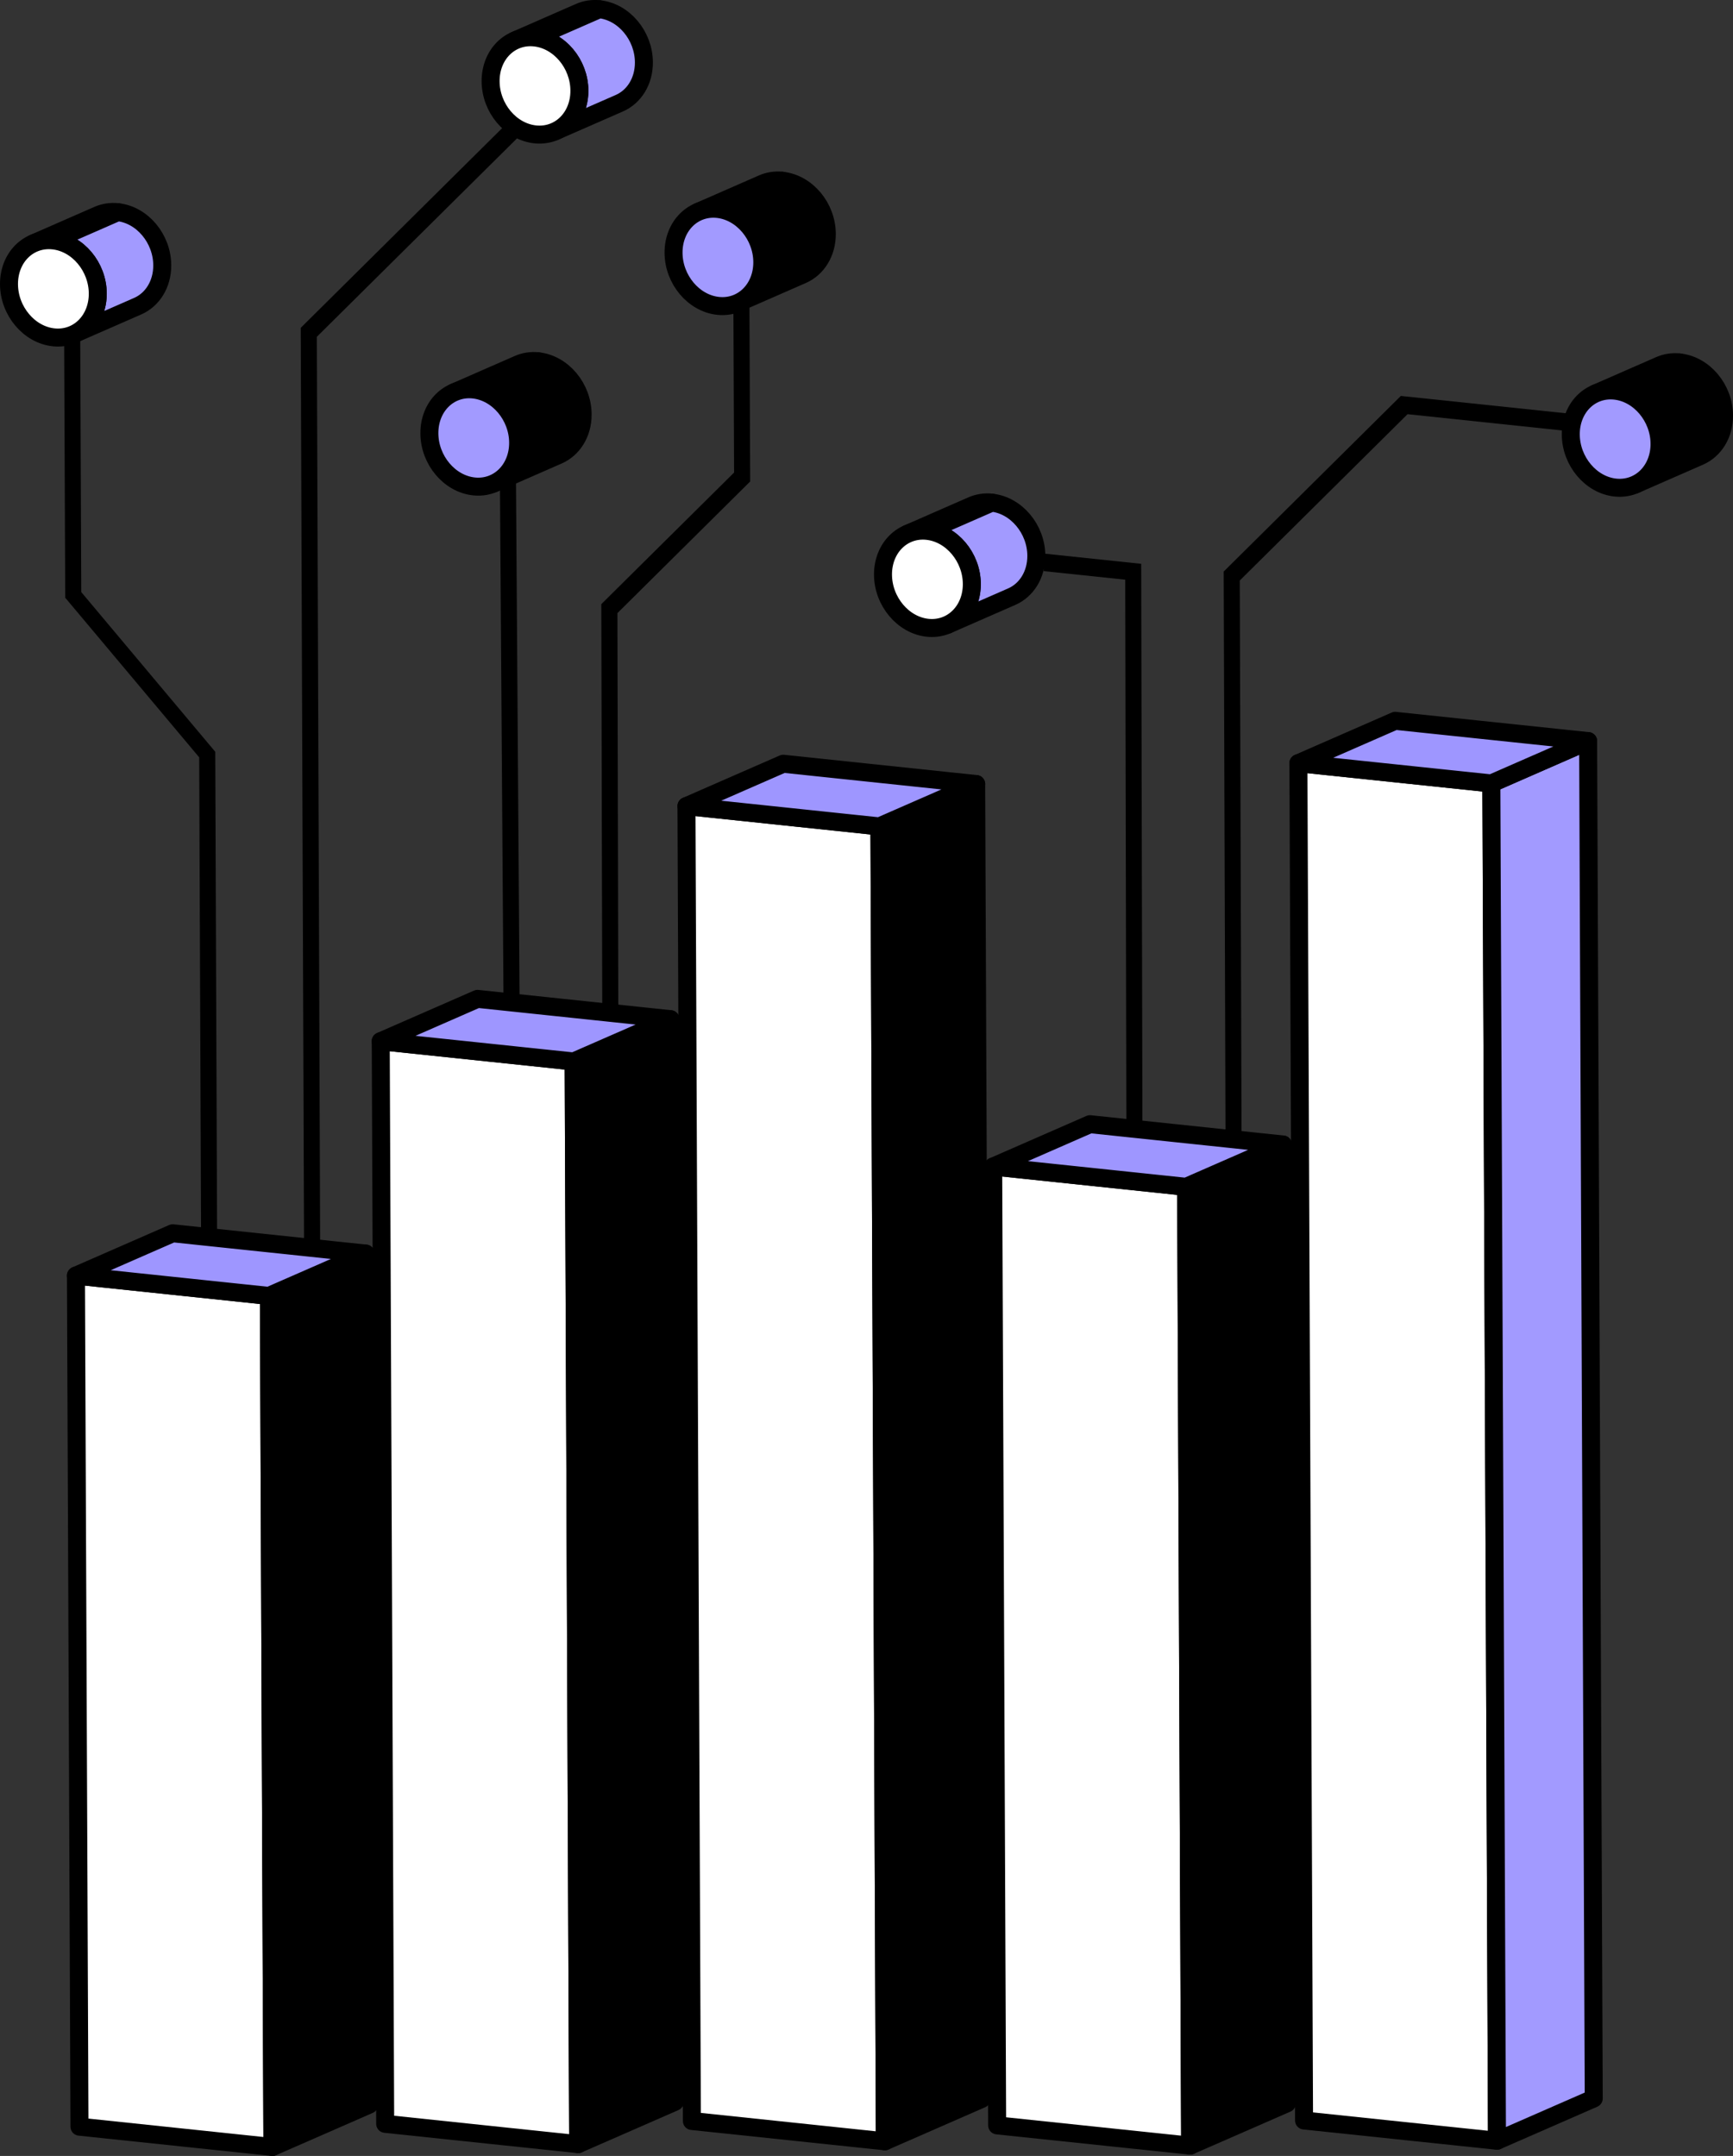 <svg viewBox="0 0 481.71 599.24" xmlns="http://www.w3.org/2000/svg" id="Layer_2"><rect x="0" y="0" width="481.71" height="599.24" fill="#333333" stroke="none"/><defs><style>.cls-1{fill:#9e96ff;}.cls-1,.cls-2,.cls-3,.cls-4,.cls-5{stroke:#000;stroke-linejoin:round;stroke-width:5px;}.cls-2{fill:#fff000;}.cls-3{fill:#a29aff;}.cls-4{fill:#fff;}</style></defs><g id="icons"><polygon points="208.2 57 208.52 133.83 171.62 170.41 171.87 282.94 167.41 282.47 167.14 167.92 204.05 131.34 203.74 56.53 208.2 57"></polygon><polygon points="22.28 89.78 22.59 164.57 59.83 208.95 60.35 344.62 55.89 344.15 55.37 210.5 18.13 166.13 17.81 89.31 22.28 89.78"></polygon><polygon points="148.12 27.15 151.3 30.94 88.07 93.61 89 348.85 84.52 348.38 83.59 91.12 148.12 27.15"></polygon><polygon points="437.95 115.15 437.97 120.04 391.25 115.12 344.61 161.35 345.11 317.03 340.65 316.56 340.14 158.86 389.38 110.05 437.95 115.15"></polygon><polygon points="143.35 122.59 144.42 277.63 139.95 277.16 138.88 122.12 143.35 122.59"></polygon><polygon points="317.21 156.71 317.55 313.46 313.09 312.99 312.77 161.12 290.11 158.74 290.09 153.86 317.21 156.71"></polygon><path d="M194.03,58.9l17.93-7.85c1.64-.72,3.5-1.03,5.46-.82l-17.93,7.85c-1.97-.21-3.82.1-5.46.82Z" class="cls-2"></path><path d="M223.01,76.36l-17.93,7.85c4.06-1.77,6.83-6.06,6.81-11.35-.03-7.44-5.58-14.06-12.4-14.77l17.93-7.85c6.81.72,12.37,7.33,12.4,14.77.02,5.29-2.75,9.57-6.81,11.35Z" class="cls-5"></path><path d="M199.49,58.08c6.81.72,12.37,7.33,12.4,14.77.03,7.44-5.47,12.89-12.28,12.17-6.81-.72-12.36-7.32-12.39-14.76-.03-7.44,5.46-12.9,12.28-12.18Z" class="cls-3"></path><path d="M9.31,67.64l17.93-7.85c1.65-.72,3.51-1.03,5.47-.82l-17.93,7.85c-1.97-.21-3.83.1-5.47.82Z" class="cls-2"></path><path d="M38.29,85.09l-17.93,7.85c4.06-1.78,6.83-6.06,6.81-11.36-.03-7.44-5.57-14.05-12.39-14.76l17.93-7.85c6.81.72,12.36,7.32,12.39,14.76.02,5.29-2.75,9.58-6.81,11.36Z" class="cls-3"></path><path d="M14.79,66.82c6.81.72,12.36,7.32,12.39,14.76.03,7.44-5.46,12.9-12.28,12.18-6.81-.72-12.37-7.33-12.4-14.77-.03-7.44,5.47-12.89,12.29-12.17Z" class="cls-4"></path><path d="M143.18,11.23l17.93-7.85c1.64-.72,3.5-1.03,5.46-.82l-17.93,7.85c-1.97-.21-3.82.1-5.46.82Z" class="cls-2"></path><path d="M172.17,28.68l-17.93,7.85c4.06-1.77,6.83-6.06,6.81-11.35-.03-7.44-5.57-14.06-12.4-14.77l17.93-7.85c6.82.72,12.37,7.33,12.4,14.77.02,5.29-2.75,9.57-6.81,11.35Z" class="cls-3"></path><path d="M148.65,10.41c6.82.72,12.37,7.33,12.4,14.77.03,7.44-5.46,12.89-12.29,12.17-6.81-.72-12.36-7.32-12.39-14.76-.03-7.44,5.46-12.9,12.28-12.18Z" class="cls-4"></path><path d="M443.42,109.4l17.93-7.85c1.65-.72,3.5-1.03,5.47-.82l-17.93,7.85c-1.97-.21-3.82.1-5.47.82Z" class="cls-2"></path><path d="M472.4,126.85l-17.93,7.85c4.06-1.78,6.84-6.06,6.82-11.36-.03-7.44-5.58-14.05-12.4-14.76l17.93-7.85c6.81.72,12.37,7.32,12.4,14.76.02,5.29-2.76,9.58-6.82,11.36Z" class="cls-5"></path><path d="M448.89,108.58c6.81.72,12.37,7.32,12.4,14.76.03,7.44-5.47,12.89-12.28,12.18-6.81-.72-12.36-7.33-12.39-14.77-.03-7.44,5.46-12.89,12.28-12.17Z" class="cls-3"></path><path d="M126.16,109.08l17.93-7.85c1.64-.72,3.5-1.03,5.47-.82l-17.93,7.85c-1.97-.21-3.82.1-5.47.82Z" class="cls-2"></path><path d="M155.14,126.53l-17.93,7.85c4.06-1.77,6.83-6.06,6.81-11.35-.03-7.44-5.58-14.06-12.4-14.77l17.93-7.85c6.81.72,12.37,7.33,12.4,14.77.02,5.29-2.75,9.57-6.81,11.35Z" class="cls-5"></path><path d="M131.62,108.26c6.81.72,12.37,7.33,12.4,14.77.03,7.44-5.47,12.89-12.28,12.17-6.81-.72-12.36-7.32-12.39-14.76-.03-7.44,5.46-12.9,12.28-12.18Z" class="cls-3"></path><path d="M252.26,148.37l17.93-7.85c1.65-.72,3.51-1.03,5.47-.82l-17.93,7.85c-1.97-.21-3.83.1-5.47.82Z" class="cls-2"></path><path d="M281.24,165.83l-17.93,7.85c4.06-1.78,6.84-6.06,6.82-11.36-.03-7.44-5.58-14.05-12.4-14.76l17.93-7.85c6.81.72,12.37,7.32,12.4,14.76.02,5.29-2.76,9.58-6.82,11.36Z" class="cls-3"></path><path d="M257.73,147.55c6.81.72,12.37,7.32,12.4,14.76.03,7.44-5.47,12.89-12.29,12.18-6.81-.72-12.37-7.33-12.4-14.77-.03-7.44,5.47-12.89,12.29-12.17Z" class="cls-4"></path><polygon points="244.44 229.69 245.96 595.16 192.32 589.52 190.81 224.05 244.44 229.69" class="cls-4"></polygon><polygon points="244.44 229.69 271.34 217.92 272.86 583.39 245.96 595.16 244.44 229.69" class="cls-5"></polygon><polygon points="190.81 224.05 217.71 212.28 271.34 217.92 244.44 229.69 190.81 224.05" class="cls-1"></polygon><polygon points="159.45 295.03 160.7 595.95 107.07 590.31 105.83 289.4 159.45 295.03" class="cls-4"></polygon><polygon points="159.45 295.03 186.35 283.27 187.6 584.18 160.7 595.95 159.45 295.03" class="cls-5"></polygon><polygon points="105.83 289.4 132.73 277.63 186.35 283.27 159.45 295.03 105.83 289.4" class="cls-1"></polygon><polygon points="329.7 329.87 330.81 596.37 277.17 590.74 276.07 324.23 329.7 329.87" class="cls-4"></polygon><polygon points="329.7 329.87 356.6 318.1 357.71 584.61 330.81 596.37 329.7 329.87" class="cls-5"></polygon><polygon points="276.07 324.23 302.97 312.46 356.6 318.1 329.7 329.87 276.07 324.23" class="cls-1"></polygon><polygon points="414.54 217.75 416.11 595.01 362.48 589.38 360.91 212.12 414.54 217.75" class="cls-4"></polygon><polygon points="414.54 217.75 441.44 205.98 443 583.25 416.11 595.01 414.54 217.75" class="cls-3"></polygon><polygon points="360.91 212.12 387.81 200.35 441.44 205.98 414.54 217.75 360.91 212.12" class="cls-1"></polygon><polygon points="74.74 360.19 75.72 596.74 22.09 591.1 21.11 354.55 74.74 360.19" class="cls-4"></polygon><polygon points="74.74 360.19 101.64 348.42 102.62 584.97 75.72 596.74 74.74 360.19" class="cls-5"></polygon><polygon points="21.11 354.55 48.01 342.78 101.64 348.42 74.74 360.19 21.11 354.55" class="cls-1"></polygon></g></svg>